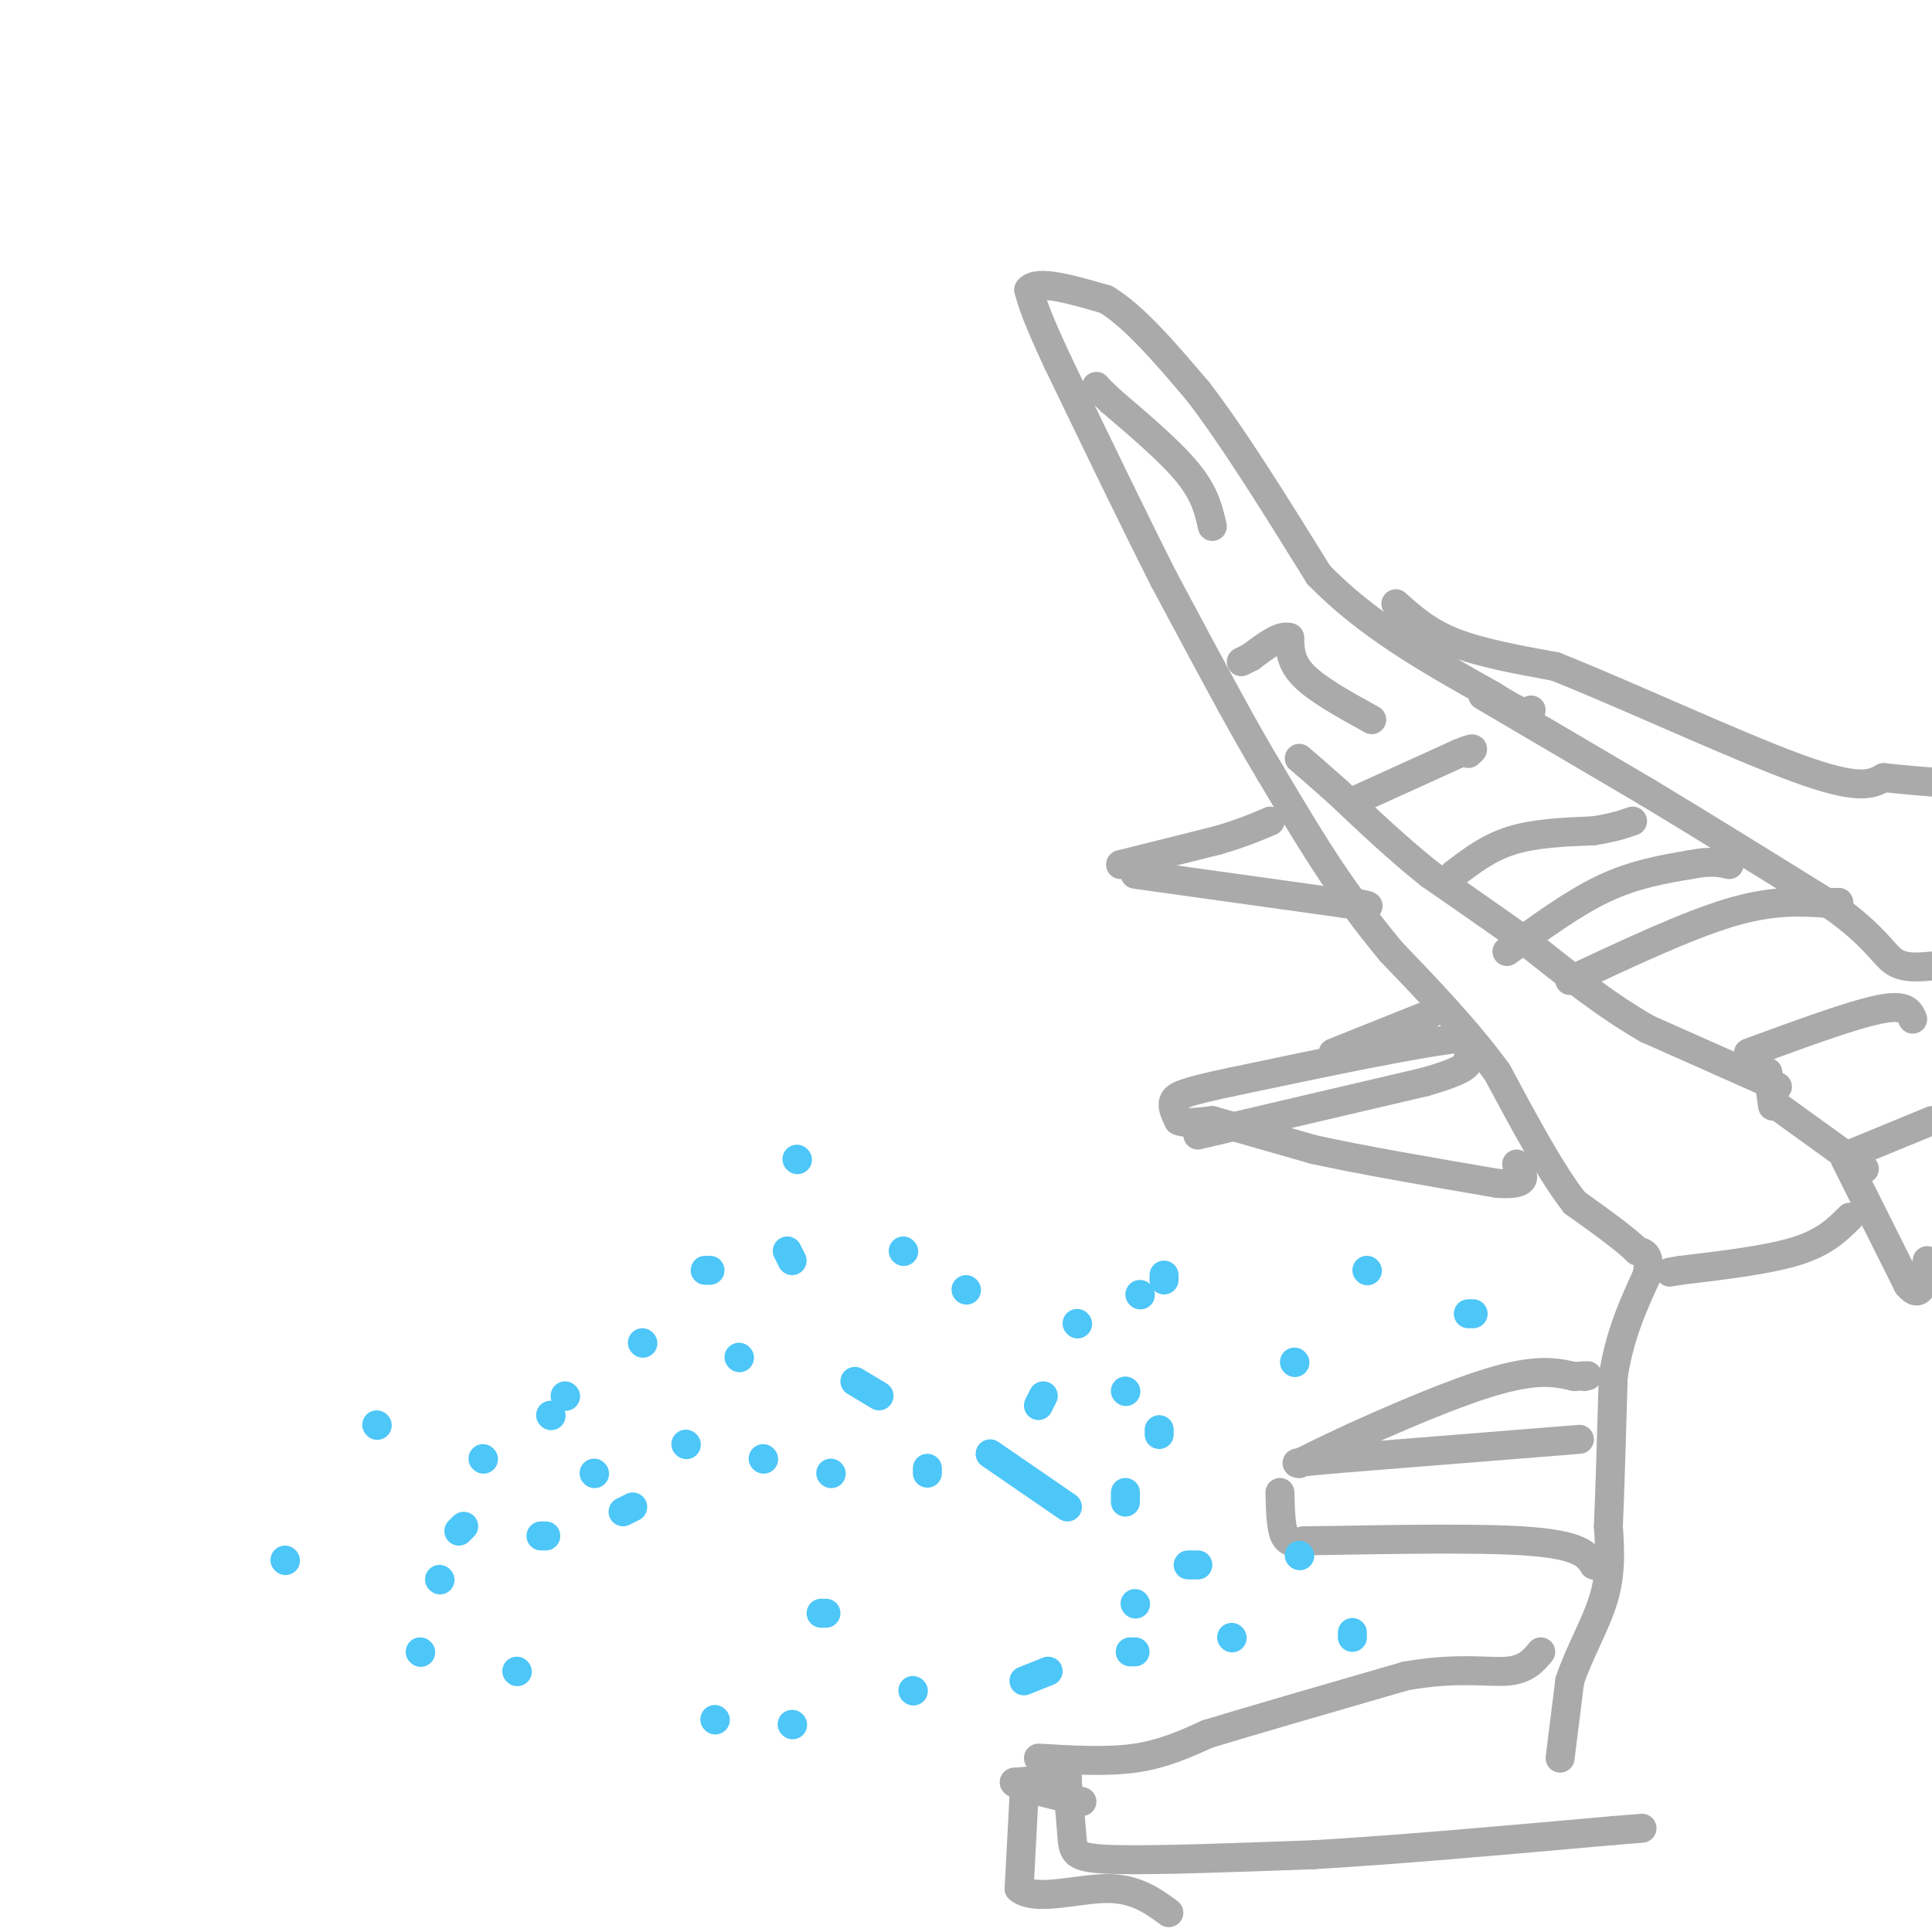 <svg viewBox='0 0 400 400' version='1.1' xmlns='http://www.w3.org/2000/svg' xmlns:xlink='http://www.w3.org/1999/xlink'><g fill='none' stroke='#AAAAAA' stroke-width='6' stroke-linecap='round' stroke-linejoin='round'><path d='M323,364c0.000,0.000 2.000,-16.000 2,-16'/><path d='M325,348c1.822,-5.600 5.378,-11.600 7,-17c1.622,-5.400 1.311,-10.200 1,-15'/><path d='M333,316c0.333,-7.667 0.667,-19.333 1,-31'/><path d='M334,285c1.333,-8.667 4.167,-14.833 7,-21'/><path d='M341,264c0.833,-4.333 -0.583,-4.667 -2,-5'/><path d='M339,259c-2.500,-2.500 -7.750,-6.250 -13,-10'/><path d='M326,249c-4.833,-6.167 -10.417,-16.583 -16,-27'/><path d='M310,222c-6.333,-8.667 -14.167,-16.833 -22,-25'/><path d='M288,197c-5.667,-6.833 -8.833,-11.417 -12,-16'/><path d='M276,181c-4.167,-6.167 -8.583,-13.583 -13,-21'/><path d='M263,160c-3.500,-5.833 -5.750,-9.917 -8,-14'/><path d='M255,146c-3.667,-6.667 -8.833,-16.333 -14,-26'/><path d='M241,120c-6.000,-11.833 -14.000,-28.417 -22,-45'/><path d='M219,75c-4.667,-10.000 -5.333,-12.500 -6,-15'/><path d='M213,60c1.667,-2.167 8.833,-0.083 16,2'/><path d='M229,62c5.833,3.500 12.417,11.250 19,19'/><path d='M248,81c7.333,9.500 16.167,23.750 25,38'/><path d='M273,119c10.167,10.500 23.083,17.750 36,25'/><path d='M309,144c7.333,4.667 7.667,3.833 8,3'/><path d='M289,125c3.250,2.917 6.500,5.833 12,8c5.500,2.167 13.250,3.583 21,5'/><path d='M322,138c13.578,5.356 37.022,16.244 50,21c12.978,4.756 15.489,3.378 18,2'/><path d='M390,161c4.833,0.500 7.917,0.750 11,1'/><path d='M307,144c0.000,0.000 34.000,20.000 34,20'/><path d='M341,164c12.167,7.333 25.583,15.667 39,24'/><path d='M380,188c8.378,6.133 9.822,9.467 12,11c2.178,1.533 5.089,1.267 8,1'/><path d='M386,242c0.000,0.000 -18.000,-13.000 -18,-13'/><path d='M367,229c0.000,0.000 -1.000,-7.000 -1,-7'/><path d='M368,225c0.000,0.000 -27.000,-12.000 -27,-12'/><path d='M341,213c-8.667,-5.000 -16.833,-11.500 -25,-18'/><path d='M316,195c-7.500,-5.333 -13.750,-9.667 -20,-14'/><path d='M296,181c-6.500,-5.167 -12.750,-11.083 -19,-17'/><path d='M277,164c-4.500,-4.000 -6.250,-5.500 -8,-7'/><path d='M280,166c0.000,0.000 22.000,-10.000 22,-10'/><path d='M302,156c4.000,-1.667 3.000,-0.833 2,0'/><path d='M301,181c3.583,-2.750 7.167,-5.500 12,-7c4.833,-1.500 10.917,-1.750 17,-2'/><path d='M330,172c4.167,-0.667 6.083,-1.333 8,-2'/><path d='M312,197c6.833,-5.000 13.667,-10.000 20,-13c6.333,-3.000 12.167,-4.000 18,-5'/><path d='M350,179c4.333,-0.833 6.167,-0.417 8,0'/><path d='M325,203c12.083,-5.667 24.167,-11.333 33,-14c8.833,-2.667 14.417,-2.333 20,-2'/><path d='M378,187c3.667,-0.333 2.833,-0.167 2,0'/><path d='M362,218c10.667,-3.917 21.333,-7.833 27,-9c5.667,-1.167 6.333,0.417 7,2'/><path d='M383,239c0.000,0.000 17.000,-7.000 17,-7'/><path d='M382,240c0.000,0.000 13.000,26.000 13,26'/><path d='M395,266c2.833,3.500 3.417,-0.750 4,-5'/><path d='M383,252c-2.583,2.583 -5.167,5.167 -11,7c-5.833,1.833 -14.917,2.917 -24,4'/><path d='M348,263c-4.000,0.667 -2.000,0.333 0,0'/><path d='M251,109c-0.750,-3.333 -1.500,-6.667 -5,-11c-3.500,-4.333 -9.750,-9.667 -16,-15'/><path d='M230,83c-3.167,-3.000 -3.083,-3.000 -3,-3'/><path d='M284,149c-5.583,-3.083 -11.167,-6.167 -14,-9c-2.833,-2.833 -2.917,-5.417 -3,-8'/><path d='M267,132c-1.833,-0.667 -4.917,1.667 -8,4'/><path d='M259,136c-1.667,0.833 -1.833,0.917 -2,1'/><path d='M327,298c0.000,0.000 -50.000,4.000 -50,4'/><path d='M277,302c-9.667,0.833 -8.833,0.917 -8,1'/><path d='M269,303c6.089,-3.311 25.311,-12.089 37,-16c11.689,-3.911 15.844,-2.956 20,-2'/><path d='M326,285c3.667,-0.333 2.833,-0.167 2,0'/><path d='M265,309c0.083,3.667 0.167,7.333 1,9c0.833,1.667 2.417,1.333 4,1'/><path d='M270,319c9.956,-0.067 32.844,-0.733 45,0c12.156,0.733 13.578,2.867 15,5'/><path d='M330,324c2.667,0.833 1.833,0.417 1,0'/><path d='M221,369c0.000,0.000 1.000,12.000 1,12'/><path d='M222,381c0.333,2.800 0.667,3.800 9,4c8.333,0.200 24.667,-0.400 41,-1'/><path d='M272,384c17.167,-1.000 39.583,-3.000 62,-5'/><path d='M334,379c10.333,-0.833 5.167,-0.417 0,0'/><path d='M215,364c7.083,0.417 14.167,0.833 20,0c5.833,-0.833 10.417,-2.917 15,-5'/><path d='M250,359c9.333,-2.833 25.167,-7.417 41,-12'/><path d='M291,347c10.733,-1.911 17.067,-0.689 21,-1c3.933,-0.311 5.467,-2.156 7,-4'/><path d='M221,368c0.000,0.000 -11.000,1.000 -11,1'/><path d='M210,369c0.500,0.833 7.250,2.417 14,4'/><path d='M212,372c0.000,0.000 -1.000,19.000 -1,19'/><path d='M211,391c3.267,2.733 11.933,0.067 18,0c6.067,-0.067 9.533,2.467 13,5'/><path d='M248,235c0.000,0.000 47.000,-11.000 47,-11'/><path d='M295,224c9.333,-2.667 9.167,-3.833 9,-5'/><path d='M304,219c1.167,-1.500 -0.417,-2.750 -2,-4'/><path d='M302,215c-8.167,0.833 -27.583,4.917 -47,9'/><path d='M255,224c-10.022,2.111 -11.578,2.889 -12,4c-0.422,1.111 0.289,2.556 1,4'/><path d='M244,232c1.333,0.667 4.167,0.333 7,0'/><path d='M251,232c0.000,0.000 21.000,6.000 21,6'/><path d='M272,238c9.833,2.167 23.917,4.583 38,7'/><path d='M310,245c7.000,0.500 5.500,-1.750 4,-4'/><path d='M296,210c0.000,0.000 -20.000,8.000 -20,8'/><path d='M232,179c0.000,0.000 20.000,-5.000 20,-5'/><path d='M252,174c5.167,-1.500 8.083,-2.750 11,-4'/><path d='M235,181c0.000,0.000 43.000,6.000 43,6'/><path d='M278,187c7.667,1.000 5.333,0.500 3,0'/></g>
<g fill='none' stroke='#4DC6F8' stroke-width='6' stroke-linecap='round' stroke-linejoin='round'><path d='M96,316c0.000,0.000 -1.000,1.000 -1,1'/><path d='M123,305c0.000,0.000 0.100,0.100 0.1,0.1'/><path d='M114,293c0.000,0.000 0.100,0.100 0.1,0.1'/><path d='M78,295c0.000,0.000 0.100,0.100 0.1,0.1'/><path d='M112,318c0.000,0.000 1.000,0.000 1,0'/><path d='M100,302c0.000,0.000 0.100,0.100 0.1,0.1'/><path d='M129,313c0.000,0.000 2.000,-1.000 2,-1'/><path d='M142,299c0.000,0.000 0.100,0.100 0.1,0.1'/><path d='M158,302c0.000,0.000 0.100,0.100 0.1,0.1'/><path d='M172,305c0.000,0.000 0.100,0.100 0.1,0.1'/><path d='M171,334c0.000,0.000 -1.000,0.000 -1,0'/><path d='M148,356c0.000,0.000 0.100,0.100 0.1,0.1'/><path d='M164,357c0.000,0.000 0.100,0.100 0.1,0.1'/><path d='M189,350c0.000,0.000 0.100,0.100 0.1,0.1'/><path d='M212,348c0.000,0.000 5.000,-2.000 5,-2'/><path d='M234,342c0.000,0.000 1.000,0.000 1,0'/><path d='M235,332c0.000,0.000 0.100,0.100 0.1,0.1'/><path d='M246,324c0.000,0.000 2.000,0.000 2,0'/><path d='M280,338c0.000,0.000 0.000,1.000 0,1'/><path d='M269,322c0.000,0.000 0.100,0.100 0.1,0.1'/><path d='M255,339c0.000,0.000 0.100,0.100 0.1,0.1'/><path d='M233,311c0.000,0.000 0.000,-2.000 0,-2'/><path d='M268,282c0.000,0.000 0.100,0.100 0.1,0.1'/><path d='M304,272c0.000,0.000 1.000,0.000 1,0'/><path d='M283,263c0.000,0.000 0.100,0.100 0.1,0.1'/><path d='M241,264c0.000,0.000 0.000,1.000 0,1'/><path d='M236,268c0.000,0.000 0.100,0.100 0.1,0.1'/><path d='M223,274c0.000,0.000 0.100,0.100 0.1,0.1'/><path d='M216,289c0.000,0.000 -1.000,2.000 -1,2'/><path d='M192,304c0.000,0.000 0.000,1.000 0,1'/><path d='M147,263c0.000,0.000 -1.000,0.000 -1,0'/><path d='M177,286c0.000,0.000 5.000,3.000 5,3'/><path d='M205,301c0.000,0.000 16.000,11.000 16,11'/><path d='M240,297c0.000,0.000 0.000,-1.000 0,-1'/><path d='M233,288c0.000,0.000 0.100,0.100 0.1,0.1'/><path d='M200,267c0.000,0.000 0.100,0.100 0.1,0.1'/><path d='M187,259c0.000,0.000 0.100,0.100 0.1,0.1'/><path d='M165,240c0.000,0.000 0.100,0.100 0.1,0.1'/><path d='M163,259c0.000,0.000 1.000,2.000 1,2'/><path d='M153,281c0.000,0.000 0.100,0.100 0.1,0.1'/><path d='M133,278c0.000,0.000 0.100,0.100 0.1,0.1'/><path d='M117,289c0.000,0.000 0.100,0.100 0.1,0.1'/><path d='M107,346c0.000,0.000 0.100,0.100 0.1,0.1'/><path d='M87,342c0.000,0.000 0.100,0.100 0.1,0.1'/><path d='M59,323c0.000,0.000 0.100,0.100 0.1,0.1'/><path d='M91,327c0.000,0.000 0.100,0.100 0.1,0.1'/></g>
</svg>